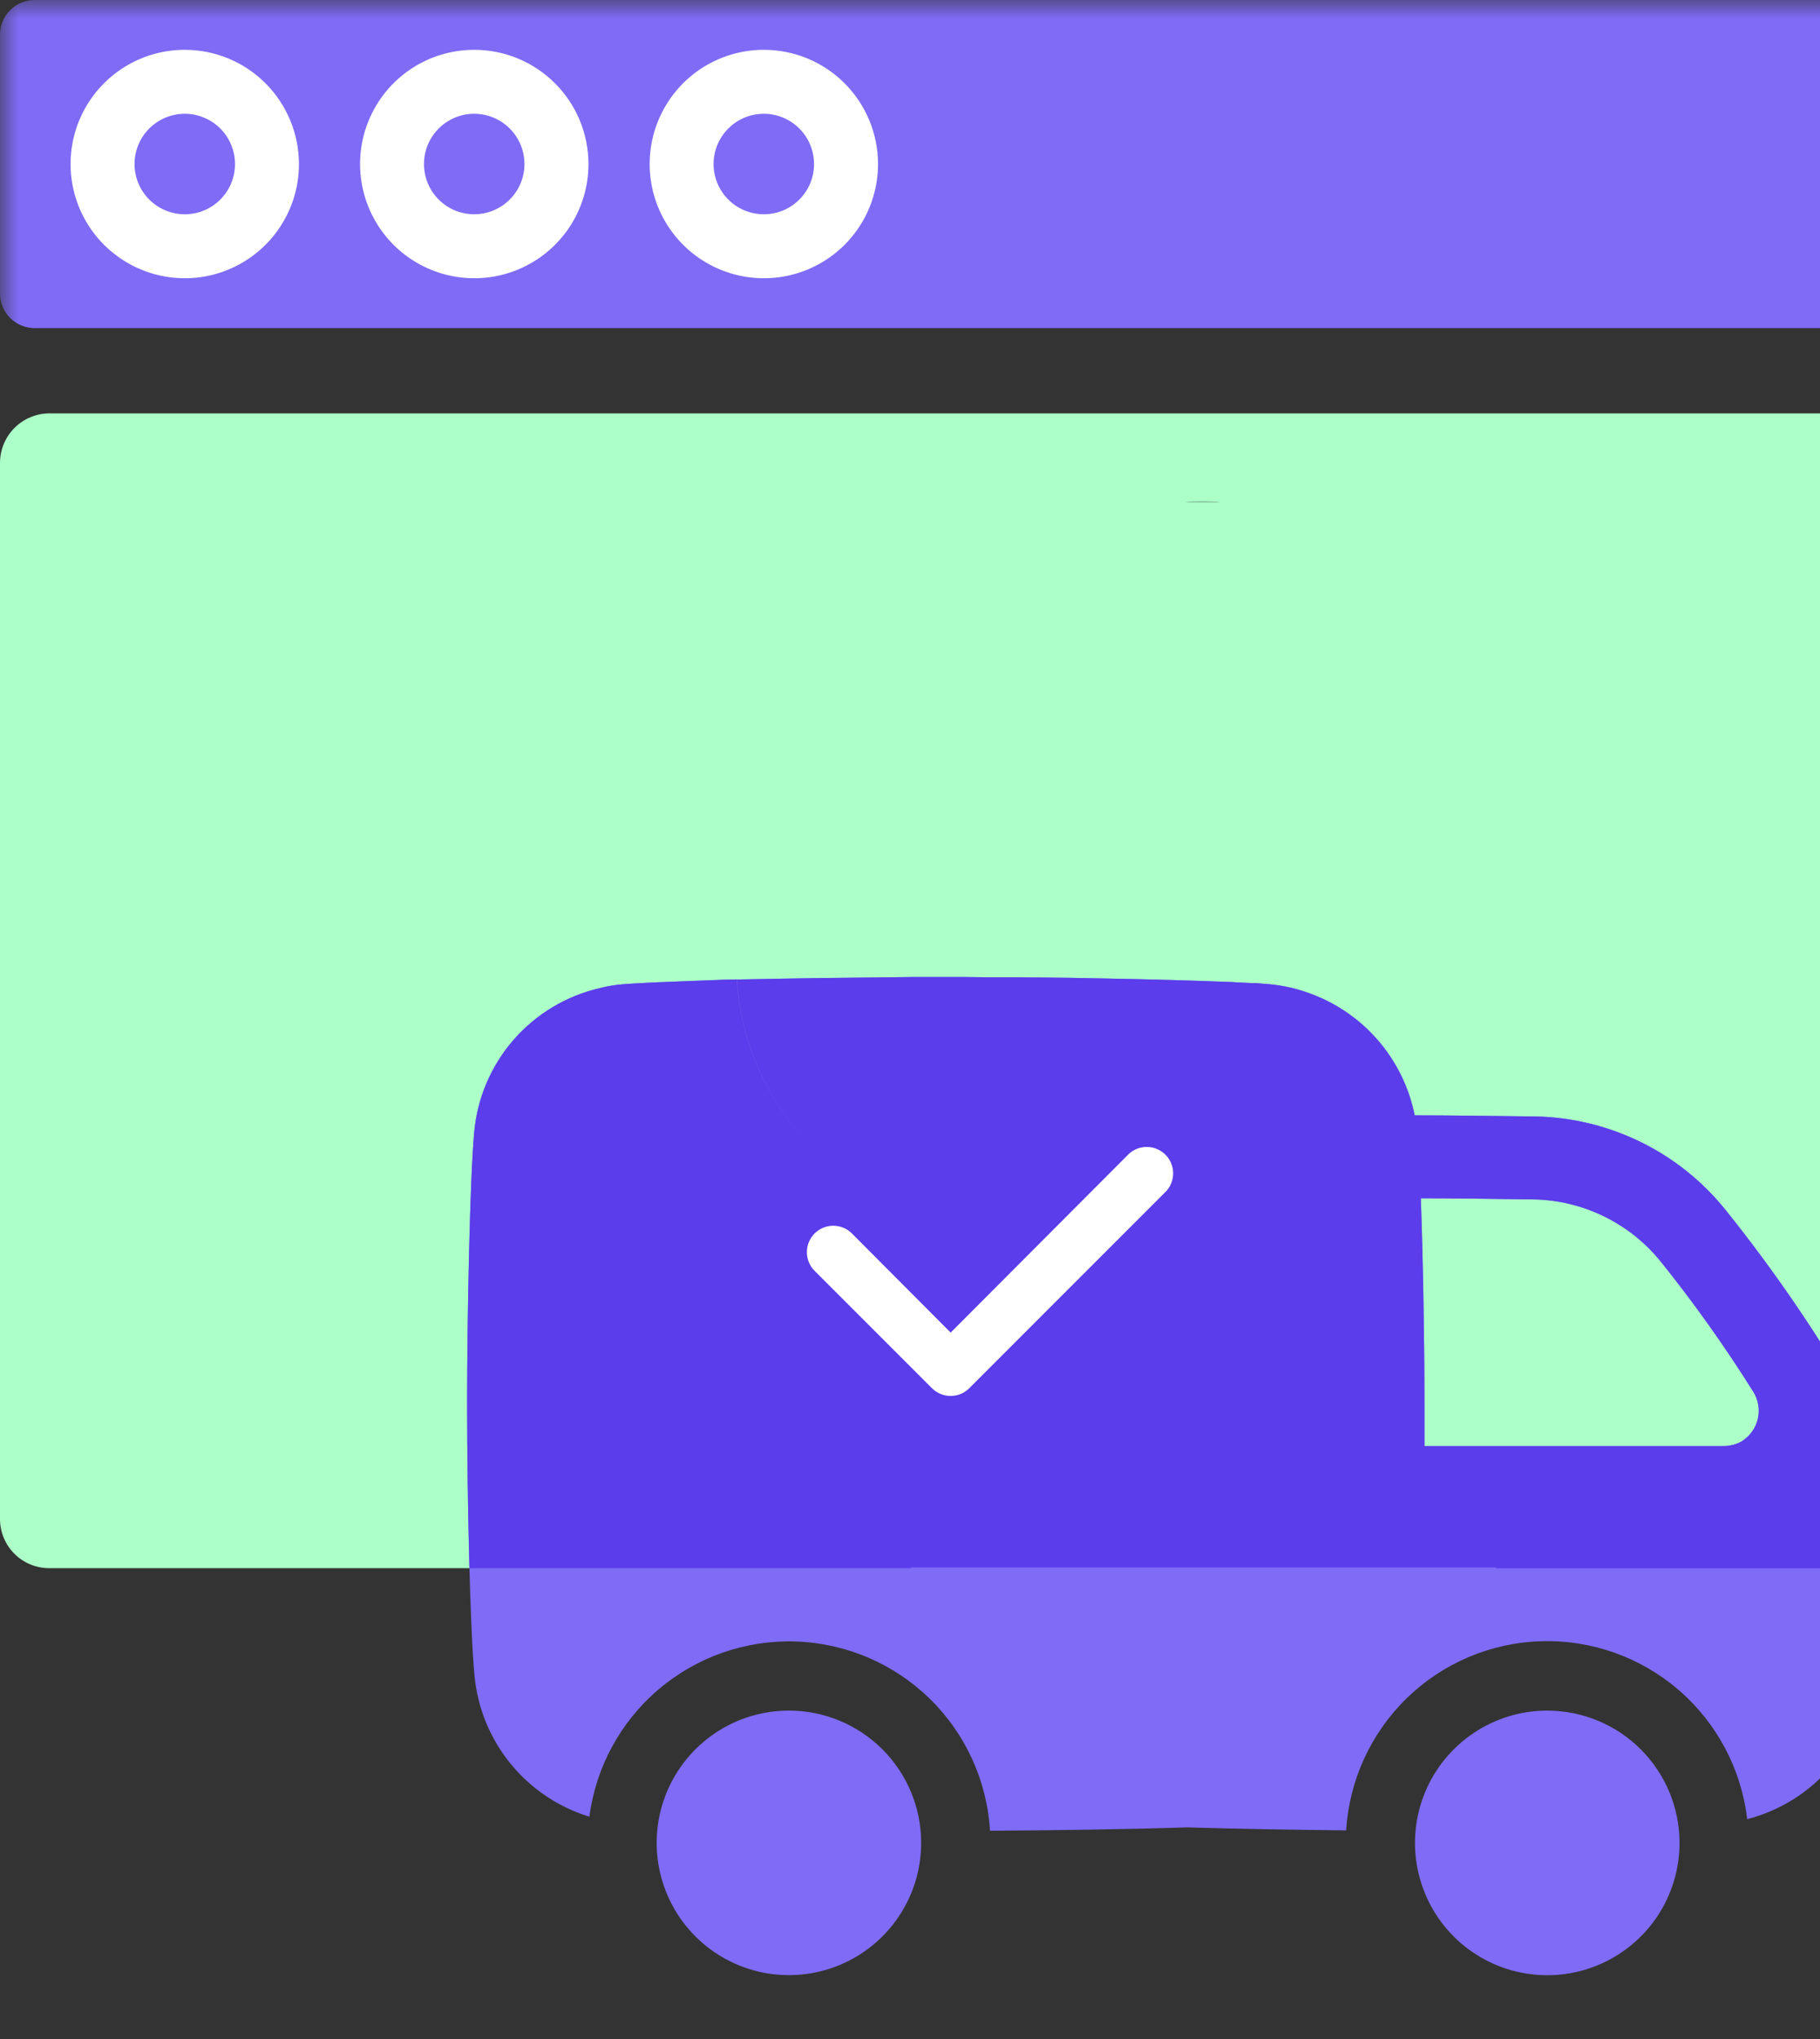 <svg width="50" height="56" viewBox="0 0 50 56" fill="none" xmlns="http://www.w3.org/2000/svg">
<rect x="0" y="0" width="50" height="56" fill="#333333" stroke="none"/>
<g clip-path="url(#clip0_18_6181)">
<mask id="mask0_18_6181" style="mask-type:luminance" maskUnits="userSpaceOnUse" x="0" y="0" width="66" height="56">
<path d="M65.781 0H0V56H65.781V0Z" fill="white"/>
</mask>
<g mask="url(#mask0_18_6181)">
<path d="M0.951 0H64.835C65.088 0 65.329 0.1 65.508 0.278C65.686 0.457 65.786 0.699 65.786 0.951V8.06C65.786 8.312 65.686 8.554 65.508 8.733C65.329 8.911 65.088 9.011 64.835 9.011H0.951C0.699 9.011 0.457 8.911 0.278 8.733C0.1 8.554 0 8.312 0 8.06L0 0.951C0 0.699 0.1 0.457 0.278 0.278C0.457 0.1 0.699 0 0.951 0Z" fill="#7F6BF6"/>
<path d="M5.076 1.368C4.455 1.368 3.849 1.552 3.333 1.896C2.817 2.241 2.415 2.731 2.177 3.305C1.94 3.878 1.878 4.509 1.999 5.117C2.12 5.726 2.419 6.285 2.858 6.724C3.297 7.162 3.856 7.461 4.465 7.582C5.073 7.703 5.704 7.641 6.277 7.403C6.851 7.165 7.341 6.763 7.685 6.247C8.03 5.731 8.214 5.124 8.213 4.504C8.212 3.672 7.881 2.875 7.293 2.287C6.705 1.699 5.908 1.368 5.076 1.368ZM5.076 5.885C4.803 5.885 4.536 5.804 4.309 5.652C4.082 5.501 3.905 5.285 3.801 5.033C3.697 4.781 3.669 4.503 3.722 4.236C3.776 3.968 3.907 3.722 4.1 3.529C4.293 3.336 4.539 3.205 4.807 3.151C5.074 3.098 5.352 3.125 5.604 3.23C5.856 3.334 6.072 3.511 6.224 3.738C6.375 3.965 6.456 4.232 6.456 4.505C6.456 4.686 6.421 4.866 6.351 5.033C6.282 5.201 6.18 5.353 6.052 5.481C5.924 5.609 5.772 5.711 5.604 5.78C5.437 5.85 5.257 5.885 5.076 5.885Z" fill="white"/>
<path d="M13.029 1.368C12.409 1.368 11.802 1.552 11.286 1.896C10.77 2.241 10.368 2.731 10.131 3.305C9.893 3.878 9.831 4.509 9.952 5.117C10.074 5.726 10.373 6.285 10.811 6.724C11.25 7.162 11.809 7.461 12.418 7.582C13.027 7.703 13.658 7.641 14.231 7.403C14.804 7.165 15.294 6.763 15.639 6.247C15.983 5.731 16.167 5.124 16.167 4.504C16.166 3.672 15.835 2.875 15.246 2.287C14.658 1.699 13.861 1.368 13.029 1.368ZM13.029 5.885C12.756 5.885 12.489 5.805 12.262 5.653C12.035 5.502 11.858 5.286 11.753 5.034C11.649 4.782 11.621 4.504 11.674 4.236C11.727 3.969 11.859 3.723 12.052 3.529C12.245 3.336 12.491 3.205 12.758 3.151C13.026 3.098 13.304 3.125 13.556 3.23C13.808 3.334 14.024 3.511 14.175 3.738C14.327 3.965 14.408 4.232 14.408 4.505C14.408 4.871 14.263 5.221 14.004 5.48C13.746 5.738 13.395 5.884 13.029 5.884" fill="white"/>
<path d="M20.985 1.368C20.364 1.368 19.758 1.552 19.242 1.896C18.726 2.241 18.324 2.731 18.086 3.305C17.849 3.878 17.787 4.509 17.908 5.117C18.029 5.726 18.328 6.285 18.767 6.724C19.206 7.162 19.765 7.461 20.374 7.582C20.982 7.703 21.613 7.641 22.186 7.403C22.76 7.165 23.25 6.763 23.594 6.247C23.939 5.731 24.122 5.124 24.122 4.504C24.121 3.672 23.79 2.875 23.202 2.287C22.614 1.699 21.817 1.368 20.985 1.368ZM20.985 5.885C20.712 5.885 20.445 5.804 20.218 5.653C19.991 5.501 19.814 5.286 19.709 5.034C19.604 4.781 19.577 4.504 19.63 4.236C19.683 3.968 19.815 3.722 20.008 3.529C20.201 3.336 20.447 3.204 20.715 3.151C20.983 3.098 21.26 3.126 21.512 3.23C21.765 3.335 21.98 3.512 22.132 3.739C22.283 3.966 22.364 4.233 22.364 4.506C22.364 4.687 22.328 4.867 22.259 5.034C22.19 5.201 22.088 5.353 21.96 5.481C21.832 5.609 21.68 5.711 21.513 5.78C21.345 5.849 21.166 5.885 20.985 5.885Z" fill="white"/>
</g>
<path d="M64.421 11.353H1.361C1.182 11.353 1.004 11.389 0.838 11.458C0.672 11.527 0.522 11.628 0.395 11.755C0.269 11.883 0.169 12.034 0.101 12.2C0.033 12.367 -0.001 12.545 -2.4631e-05 12.724V41.71C-0.001 41.889 0.033 42.066 0.101 42.231C0.169 42.397 0.269 42.547 0.396 42.673C0.522 42.8 0.672 42.9 0.838 42.968C1.003 43.035 1.18 43.07 1.359 43.069H25.021C23.385 39.728 22.46 36.084 22.303 32.367C22.303 29.518 23.435 26.785 25.449 24.77C27.464 22.756 30.196 21.624 33.046 21.624C35.895 21.624 38.627 22.756 40.642 24.77C42.656 26.785 43.788 29.518 43.788 32.367C43.788 32.603 43.788 32.84 43.777 33.076C43.509 36.546 42.599 39.936 41.094 43.074H64.421C64.6 43.074 64.777 43.039 64.942 42.97C65.108 42.901 65.258 42.801 65.384 42.674C65.51 42.547 65.61 42.397 65.678 42.232C65.746 42.066 65.781 41.889 65.78 41.71V12.724C65.78 12.363 65.637 12.016 65.383 11.76C65.128 11.504 64.782 11.358 64.421 11.355M32.548 13.787C32.702 13.776 32.867 13.776 33.021 13.776C33.198 13.776 33.364 13.776 33.541 13.787H32.548Z" fill="#ABFFC7"/>
<path d="M18.667 18.55H51.333V43.05H18.667V18.55Z" fill="#ABFFC7"/>
<path d="M25.151 49.56C25.359 50.248 25.358 50.982 25.15 51.669C24.941 52.357 24.533 52.967 23.977 53.423C23.422 53.878 22.743 54.159 22.028 54.229C21.313 54.299 20.593 54.156 19.96 53.817C19.326 53.478 18.807 52.959 18.469 52.325C18.13 51.691 17.987 50.971 18.058 50.256C18.128 49.541 18.41 48.863 18.866 48.308C19.322 47.752 19.932 47.345 20.62 47.136C21.076 46.998 21.556 46.951 22.031 46.998C22.505 47.045 22.966 47.185 23.387 47.41C23.808 47.635 24.18 47.941 24.483 48.31C24.785 48.678 25.012 49.103 25.151 49.56Z" fill="#7F6BF6"/>
<path d="M46.141 50.615C46.141 51.334 45.928 52.036 45.529 52.634C45.129 53.232 44.562 53.697 43.898 53.972C43.234 54.248 42.503 54.319 41.798 54.179C41.093 54.039 40.446 53.693 39.937 53.185C39.429 52.676 39.083 52.029 38.943 51.324C38.803 50.619 38.875 49.889 39.15 49.224C39.425 48.56 39.891 47.993 40.488 47.594C41.086 47.194 41.788 46.981 42.507 46.981C43.471 46.981 44.395 47.364 45.077 48.046C45.758 48.727 46.141 49.651 46.141 50.615Z" fill="#7F6BF6"/>
<path d="M51.041 38.564C49.967 36.689 48.748 34.902 47.395 33.218C46.764 32.436 45.969 31.802 45.066 31.361C44.164 30.92 43.176 30.681 42.172 30.663C40.956 30.648 39.764 30.632 38.871 30.632H38.864C38.711 29.863 38.359 29.148 37.843 28.557C37.328 27.966 36.667 27.52 35.926 27.263C35.578 27.139 35.216 27.06 34.849 27.029C34.741 27.022 34.602 27.006 34.438 26.998C34.307 28.799 33.496 30.482 32.169 31.707C30.842 32.931 29.1 33.605 27.294 33.593C25.489 33.58 23.756 32.881 22.447 31.638C21.137 30.395 20.35 28.7 20.244 26.898C20.144 26.905 20.044 26.905 19.944 26.905C19.227 26.933 18.571 26.956 18.048 26.979C17.702 26.995 17.417 27.011 17.203 27.025C17.172 27.025 17.141 27.033 17.11 27.033C16.895 27.049 16.681 27.085 16.472 27.14C15.552 27.353 14.723 27.852 14.104 28.565C13.485 29.278 13.108 30.169 13.026 31.11C12.91 32.41 12.833 36.102 12.833 38.556C12.833 41.011 12.91 44.694 13.034 46.002C13.114 46.892 13.457 47.737 14.019 48.43C14.582 49.123 15.338 49.633 16.192 49.895C16.37 48.53 17.05 47.281 18.101 46.391C19.151 45.502 20.494 45.035 21.87 45.083C23.245 45.131 24.553 45.69 25.539 46.651C26.524 47.612 27.116 48.906 27.198 50.28C28.839 50.272 30.968 50.241 32.606 50.188C33.914 50.226 35.56 50.257 36.983 50.27C37.067 48.89 37.665 47.591 38.658 46.63C39.651 45.668 40.969 45.114 42.351 45.075C43.733 45.036 45.079 45.517 46.124 46.421C47.17 47.326 47.839 48.589 47.999 49.962C48.9 49.731 49.707 49.225 50.308 48.516C50.909 47.806 51.274 46.927 51.354 46.001C51.454 44.877 51.531 42.685 51.546 40.531V40.485C51.547 39.812 51.375 39.15 51.046 38.562M47.876 39.57C47.721 39.664 47.543 39.715 47.361 39.716H39.133V38.556C39.133 36.872 39.095 34.595 39.033 32.91C39.895 32.91 41.01 32.925 42.133 32.941C42.804 32.953 43.465 33.113 44.068 33.408C44.671 33.703 45.203 34.126 45.625 34.648C46.542 35.79 47.391 36.985 48.169 38.226C48.305 38.445 48.35 38.709 48.294 38.96C48.237 39.212 48.085 39.432 47.868 39.572" fill="#7F6BF6"/>
<path d="M34.443 27.002C34.311 28.803 33.5 30.486 32.173 31.711C30.846 32.935 29.104 33.61 27.299 33.597C25.493 33.584 23.76 32.885 22.451 31.642C21.142 30.399 20.354 28.704 20.248 26.902L21.463 26.879C22.256 26.864 23.063 26.856 23.817 26.848C24.033 26.848 24.241 26.841 24.44 26.841C24.855 26.833 25.247 26.833 25.602 26.833H25.987C26.315 26.833 26.709 26.833 27.125 26.841C27.618 26.841 28.156 26.841 28.718 26.848C28.918 26.848 29.128 26.855 29.333 26.855C29.625 26.863 29.918 26.863 30.21 26.871C31.557 26.894 32.88 26.933 33.821 26.971C34.051 26.987 34.267 26.994 34.443 27.002" fill="#7F6BF6"/>
<path fill-rule="evenodd" clip-rule="evenodd" d="M51.5 43.074C51.524 42.268 51.54 41.397 51.546 40.531V40.485C51.547 39.812 51.375 39.15 51.046 38.562L51.041 38.564C49.967 36.689 48.748 34.902 47.395 33.218C46.764 32.436 45.969 31.802 45.066 31.361C44.164 30.92 43.176 30.681 42.172 30.663L42.082 30.662C40.898 30.647 39.742 30.632 38.871 30.632H38.864C38.711 29.863 38.359 29.148 37.843 28.557C37.328 27.966 36.667 27.52 35.926 27.263C35.578 27.139 35.216 27.06 34.849 27.029C34.81 27.027 34.766 27.023 34.719 27.019L34.719 27.019L34.719 27.019C34.637 27.012 34.543 27.003 34.438 26.998L34.438 27.002L34.305 26.996C34.158 26.99 33.994 26.983 33.821 26.971C32.88 26.933 31.557 26.894 30.21 26.871C30.057 26.867 29.903 26.865 29.749 26.863C29.61 26.861 29.472 26.859 29.333 26.855C29.23 26.855 29.126 26.854 29.022 26.852C28.919 26.85 28.817 26.848 28.718 26.848C28.156 26.841 27.618 26.841 27.125 26.841C26.709 26.833 26.315 26.833 25.987 26.833H25.602C25.247 26.833 24.855 26.833 24.44 26.841C24.342 26.841 24.243 26.842 24.141 26.844C24.035 26.846 23.927 26.848 23.817 26.848L23.492 26.852C22.834 26.858 22.143 26.866 21.463 26.879L20.248 26.902C20.352 28.669 21.111 30.332 22.374 31.568C21.108 30.332 20.348 28.667 20.244 26.898C20.144 26.905 20.044 26.905 19.944 26.905H19.944C19.696 26.915 19.455 26.924 19.224 26.933L19.224 26.933C18.789 26.949 18.39 26.964 18.048 26.979C17.702 26.995 17.417 27.011 17.203 27.025C17.188 27.025 17.172 27.027 17.156 27.029C17.141 27.031 17.125 27.033 17.11 27.033C16.895 27.049 16.681 27.085 16.472 27.14C15.552 27.353 14.723 27.852 14.104 28.565C13.485 29.278 13.108 30.169 13.026 31.11C12.91 32.41 12.833 36.102 12.833 38.556C12.833 39.89 12.856 41.587 12.896 43.069H25.021L25.012 43.05H41.105L41.094 43.074H51.5ZM47.361 39.716C47.543 39.715 47.721 39.664 47.876 39.57L47.868 39.572C48.085 39.432 48.237 39.212 48.294 38.96C48.35 38.709 48.305 38.445 48.169 38.226C47.391 36.985 46.542 35.79 45.625 34.648C45.203 34.126 44.671 33.703 44.068 33.408C43.465 33.113 42.804 32.953 42.133 32.941L42.101 32.941C40.989 32.925 39.887 32.91 39.033 32.91C39.095 34.595 39.133 36.872 39.133 38.556V39.716H47.361Z" fill="#5B3DEB"/>
<path d="M23.379 33.851L26.117 36.599L31.017 31.687C31.155 31.562 31.336 31.495 31.522 31.5C31.708 31.505 31.885 31.581 32.017 31.712C32.148 31.844 32.224 32.021 32.229 32.207C32.234 32.393 32.167 32.573 32.042 32.712L26.628 38.127C26.492 38.263 26.308 38.339 26.116 38.339C25.924 38.339 25.74 38.263 25.604 38.127L22.353 34.876C22.229 34.738 22.162 34.557 22.167 34.371C22.172 34.185 22.248 34.008 22.379 33.876C22.511 33.745 22.688 33.669 22.874 33.664C23.06 33.66 23.241 33.727 23.379 33.851Z" fill="white"/>
</g>
<defs>
<clipPath id="clip0_18_6181">
<rect width="65.781" height="56" fill="white"/>
</clipPath>
</defs>
</svg>
